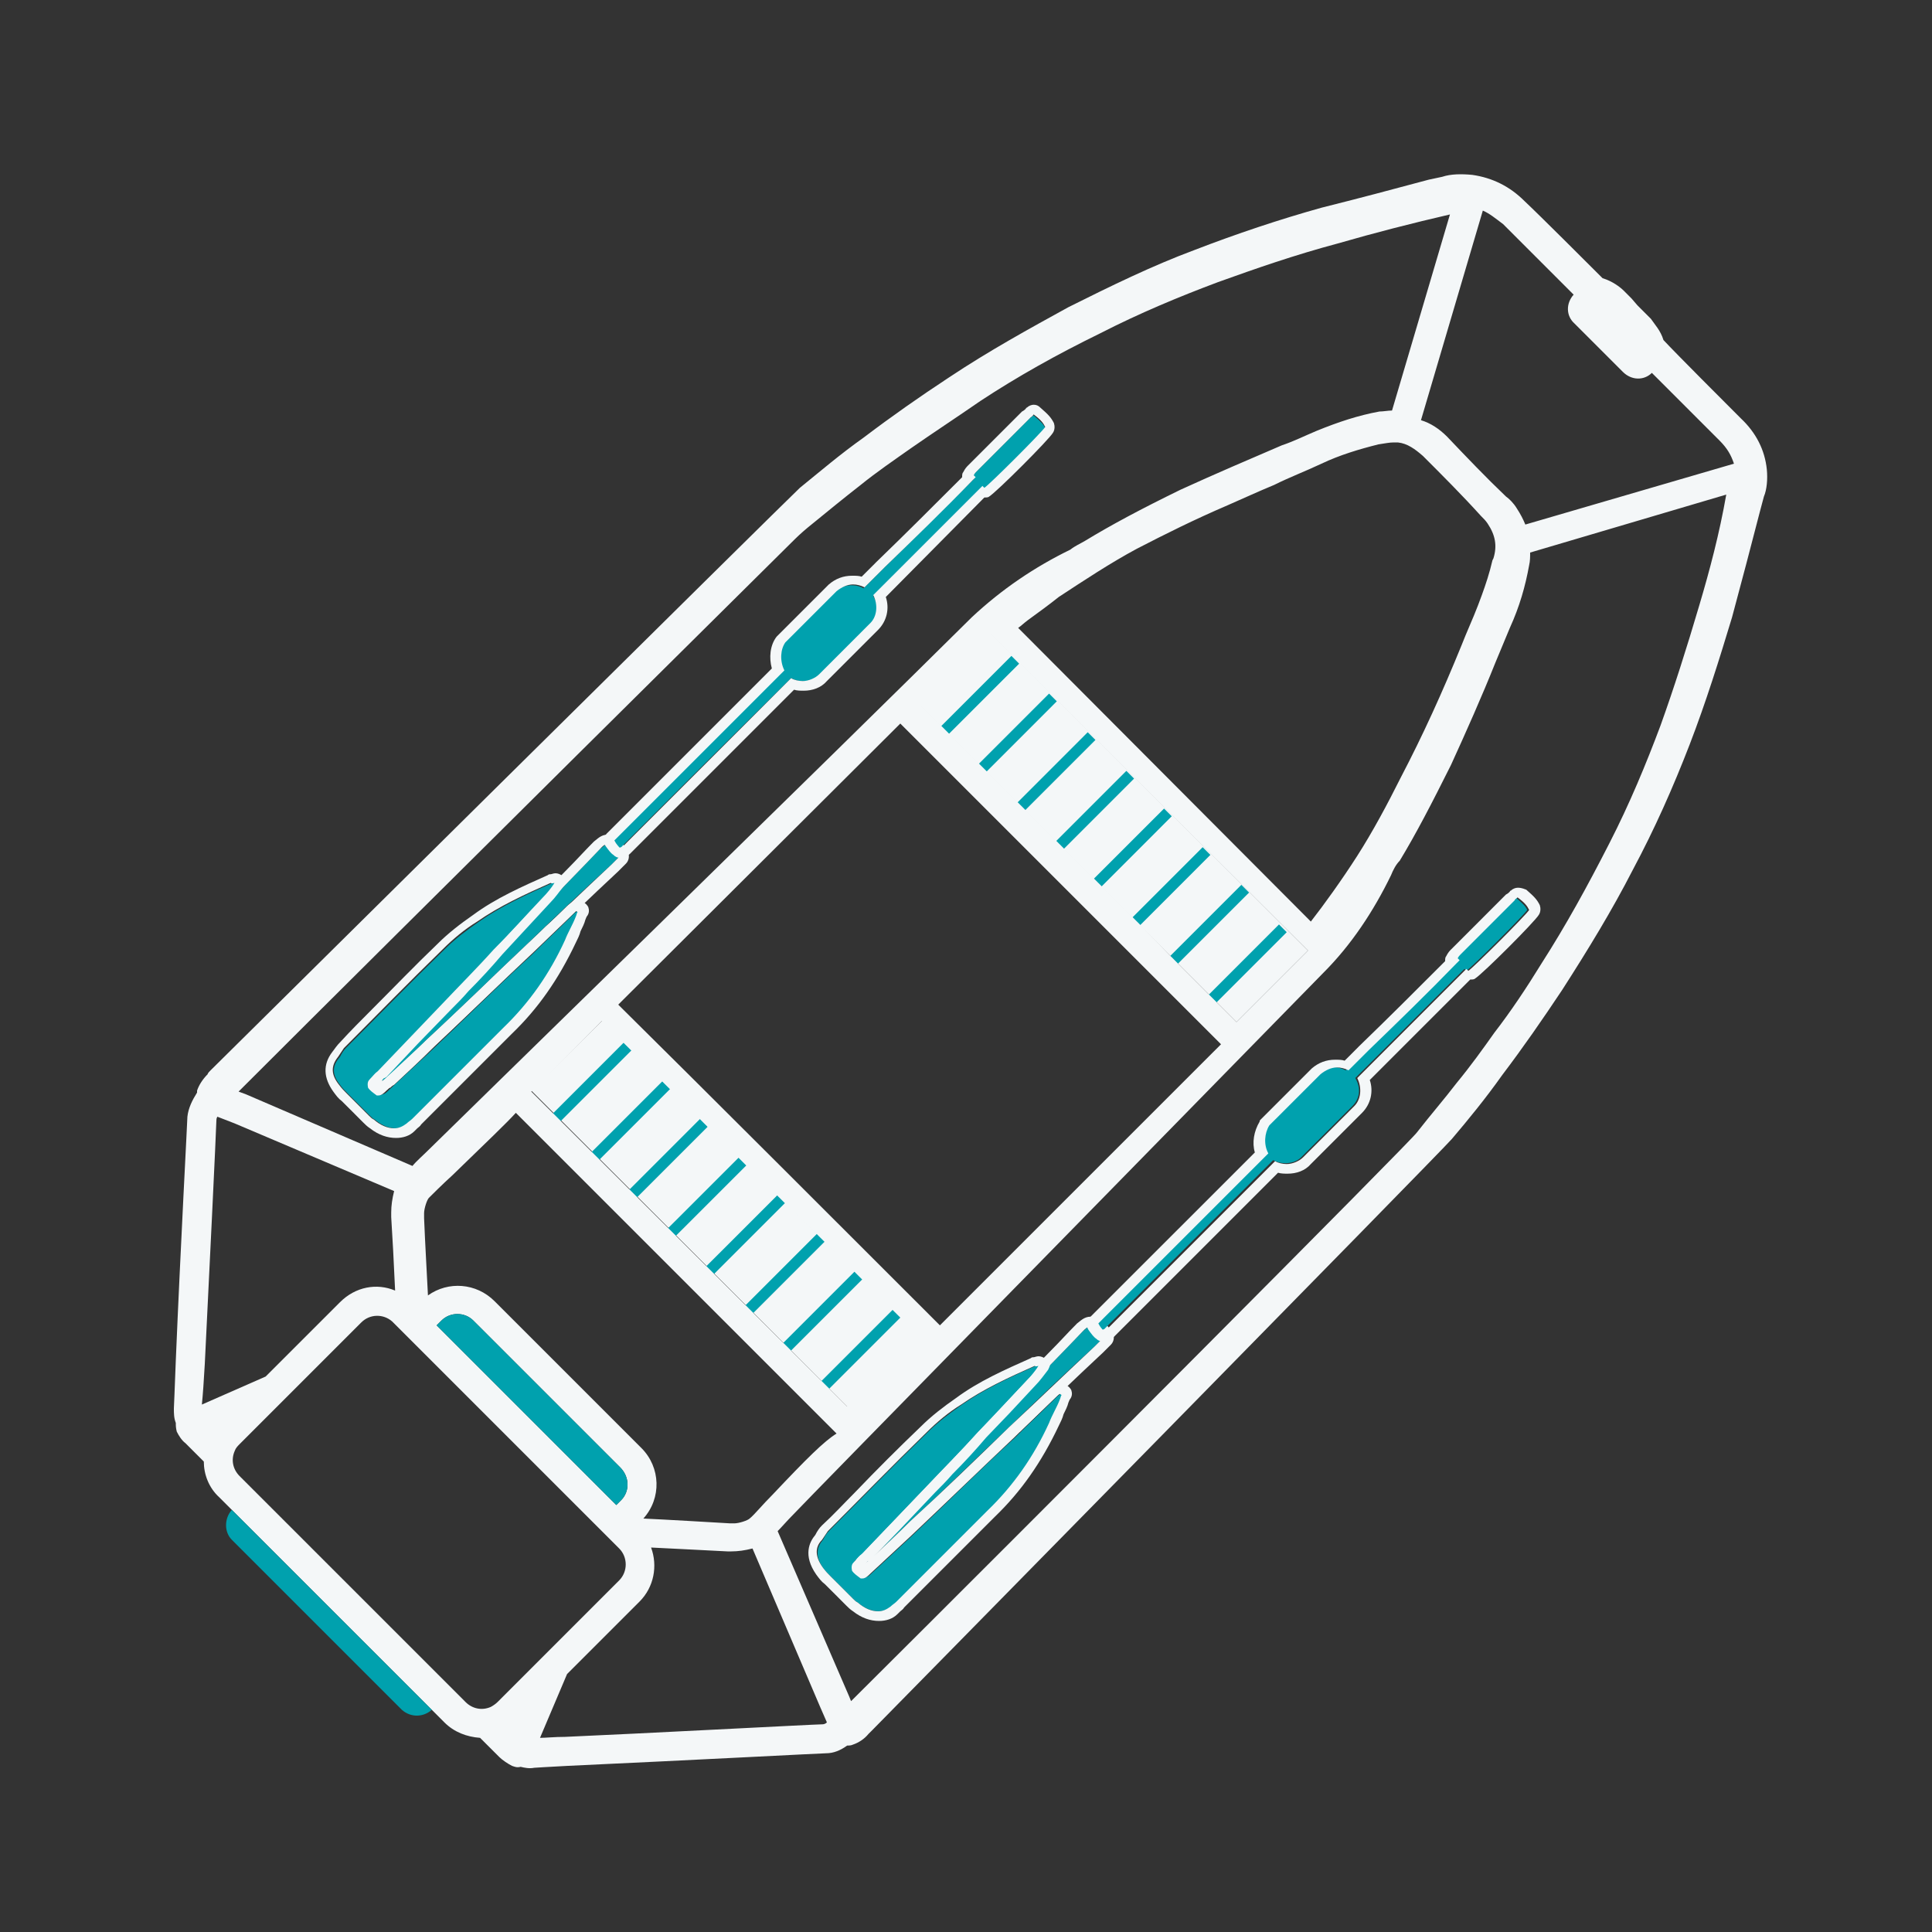 <svg width="65" height="65" viewBox="0 0 65 65" fill="none" xmlns="http://www.w3.org/2000/svg">
<rect x="0" y="0" width="65" height="65" fill="#333333" stroke="none"/>
<path d="M20.28 34.32L17.875 36.693L28.567 47.385L30.973 44.98L20.28 34.32Z" fill="#F4F7F8"/>
<path d="M33.312 21.288L30.907 23.692L41.6 34.385L44.005 31.98L33.312 21.288Z" fill="#F4F7F8"/>
<path d="M34.028 22.067L31.525 24.57L31.785 24.83L34.288 22.328L34.028 22.067Z" fill="#00A1AE"/>
<path d="M35.295 23.335L32.792 25.838L33.053 26.098L35.555 23.595L35.295 23.335Z" fill="#00A1AE"/>
<path d="M36.595 24.635L34.093 27.138L34.352 27.398L36.855 24.895L36.595 24.635Z" fill="#00A1AE"/>
<path d="M37.895 25.935L35.392 28.438L35.653 28.698L38.155 26.195L37.895 25.935Z" fill="#00A1AE"/>
<path d="M39.163 27.203L36.66 29.705L36.92 29.965L39.422 27.462L39.163 27.203Z" fill="#00A1AE"/>
<path d="M40.462 28.503L37.96 31.005L38.22 31.265L40.722 28.762L40.462 28.503Z" fill="#00A1AE"/>
<path d="M41.763 29.77L39.26 32.273L39.52 32.532L42.023 30.03L41.763 29.77Z" fill="#00A1AE"/>
<path d="M43.03 31.102L40.528 33.605L40.788 33.865L43.29 31.363L43.03 31.102Z" fill="#00A1AE"/>
<path d="M21.06 35.002L18.558 37.505L18.817 37.765L21.32 35.263L21.06 35.002Z" fill="#00A1AE"/>
<path d="M22.36 36.303L19.858 38.805L20.117 39.065L22.62 36.563L22.36 36.303Z" fill="#00A1AE"/>
<path d="M23.595 37.602L21.093 40.105L21.352 40.365L23.855 37.862L23.595 37.602Z" fill="#00A1AE"/>
<path d="M24.895 38.903L22.392 41.405L22.652 41.665L25.155 39.163L24.895 38.903Z" fill="#00A1AE"/>
<path d="M26.195 40.17L23.692 42.672L23.953 42.932L26.455 40.43L26.195 40.17Z" fill="#00A1AE"/>
<path d="M27.527 41.47L25.025 43.972L25.285 44.233L27.788 41.73L27.527 41.47Z" fill="#00A1AE"/>
<path d="M28.762 42.77L26.26 45.273L26.52 45.532L29.023 43.03L28.762 42.77Z" fill="#00A1AE"/>
<path d="M30.062 44.038L27.56 46.54L27.82 46.8L30.323 44.297L30.062 44.038Z" fill="#00A1AE"/>
<path d="M20.442 28.405C20.345 28.405 20.28 28.503 20.183 28.567C19.63 29.152 19.045 29.738 18.492 30.323C17.68 31.168 16.867 32.013 16.055 32.858C15.34 33.605 14.658 34.32 13.943 35.068C13.585 35.458 13.227 35.847 12.902 36.237C12.87 36.27 12.838 36.303 12.838 36.335C12.838 36.335 12.838 36.335 12.87 36.367C12.902 36.335 12.967 36.303 13 36.27C13.455 35.847 13.91 35.425 14.365 34.97C15.502 33.93 16.575 32.858 17.712 31.785C18.655 30.875 19.598 29.965 20.573 29.087C20.637 29.023 20.703 28.957 20.832 28.828C20.703 28.6 20.573 28.503 20.442 28.405Z" fill="#00A1AE"/>
<path d="M20.442 28.405C20.573 28.503 20.735 28.6 20.832 28.828C20.735 28.925 20.67 28.99 20.573 29.087C19.63 29.965 18.688 30.875 17.712 31.785C16.575 32.858 15.502 33.93 14.365 34.97C13.91 35.425 13.455 35.847 13 36.27C12.967 36.303 12.902 36.335 12.87 36.367C12.838 36.335 12.838 36.335 12.838 36.335C12.838 36.303 12.87 36.27 12.902 36.237C13.26 35.847 13.617 35.458 13.943 35.068C14.658 34.32 15.34 33.605 16.055 32.858C16.867 32.013 17.68 31.168 18.492 30.323C19.045 29.738 19.63 29.152 20.183 28.567C20.247 28.503 20.312 28.405 20.442 28.405ZM20.442 28.08C20.215 28.08 20.085 28.242 19.988 28.308L19.955 28.34C19.663 28.633 19.402 28.925 19.11 29.218C18.817 29.51 18.558 29.802 18.265 30.095L15.86 32.63L14.82 33.735L13.748 34.84L12.675 36.01C12.643 36.042 12.512 36.172 12.512 36.335C12.512 36.432 12.545 36.498 12.61 36.562L12.643 36.595C12.707 36.66 12.805 36.693 12.87 36.693C12.967 36.693 13.033 36.66 13.098 36.595C13.098 36.595 13.098 36.595 13.13 36.595C13.162 36.562 13.195 36.53 13.26 36.498C13.715 36.075 14.17 35.653 14.625 35.197C15.762 34.125 16.933 32.987 17.973 32.013C18.915 31.102 19.858 30.192 20.8 29.315L20.962 29.152L21.06 29.055C21.157 28.957 21.19 28.795 21.125 28.665C20.995 28.372 20.8 28.242 20.637 28.145C20.573 28.08 20.508 28.08 20.442 28.08Z" fill="#F4F7F8"/>
<path d="M11.44 36.498C11.505 36.595 11.57 36.66 11.7 36.79C11.96 37.05 12.188 37.278 12.447 37.538C12.512 37.603 12.545 37.635 12.61 37.668C13 37.993 13.422 38.058 13.748 37.798C13.812 37.733 13.877 37.7 13.943 37.635C14.95 36.628 15.99 35.588 16.997 34.58C17.875 33.735 18.558 32.76 19.078 31.623C19.175 31.363 19.337 31.103 19.435 30.843C19.468 30.778 19.468 30.713 19.5 30.68C19.468 30.68 19.468 30.648 19.435 30.648C19.37 30.68 19.305 30.745 19.273 30.778C18.817 31.233 18.363 31.655 17.907 32.11C16.738 33.183 15.6 34.32 14.43 35.425C13.975 35.848 13.52 36.27 13.065 36.693C13 36.758 12.902 36.855 12.74 36.823C12.643 36.758 12.545 36.693 12.447 36.563C12.415 36.433 12.447 36.368 12.512 36.27C12.578 36.205 12.643 36.108 12.773 36.01C13.52 35.23 14.203 34.515 14.95 33.735C15.502 33.15 16.12 32.533 16.672 31.915C17.225 31.33 17.745 30.745 18.33 30.16C18.46 30.03 18.622 29.835 18.72 29.673C18.688 29.673 18.655 29.705 18.59 29.705C17.712 30.095 16.867 30.485 16.12 31.005C15.697 31.298 15.307 31.59 14.95 31.948C13.812 33.053 12.74 34.158 11.635 35.263C11.57 35.328 11.505 35.425 11.44 35.555C11.148 35.88 11.18 36.173 11.44 36.498Z" fill="#00A1AE"/>
<path d="M18.655 29.705C18.557 29.867 18.395 30.062 18.265 30.192C17.712 30.777 17.192 31.363 16.607 31.948C16.055 32.565 15.437 33.182 14.885 33.767C14.137 34.547 13.455 35.263 12.707 36.042C12.61 36.108 12.545 36.205 12.447 36.303C12.383 36.367 12.35 36.432 12.383 36.595C12.447 36.693 12.545 36.758 12.675 36.855C12.707 36.855 12.707 36.855 12.74 36.855C12.838 36.855 12.935 36.758 13 36.693C13.455 36.27 13.91 35.847 14.365 35.425C15.535 34.352 16.672 33.215 17.843 32.11C18.297 31.655 18.752 31.233 19.207 30.777C19.24 30.745 19.305 30.68 19.37 30.648C19.402 30.648 19.402 30.68 19.435 30.68C19.402 30.712 19.402 30.777 19.37 30.843C19.272 31.102 19.11 31.363 19.012 31.622C18.492 32.76 17.81 33.735 16.932 34.58C15.925 35.587 14.885 36.627 13.877 37.635C13.812 37.7 13.748 37.733 13.682 37.797C13.553 37.895 13.422 37.96 13.26 37.96C13.033 37.96 12.805 37.862 12.578 37.667C12.512 37.635 12.48 37.602 12.415 37.538C12.155 37.278 11.928 37.05 11.668 36.79C11.57 36.693 11.505 36.627 11.408 36.498C11.148 36.172 11.115 35.88 11.375 35.555C11.44 35.458 11.505 35.36 11.57 35.263C12.643 34.19 13.748 33.053 14.885 31.948C15.242 31.59 15.633 31.265 16.055 31.005C16.802 30.485 17.647 30.095 18.525 29.705C18.59 29.738 18.622 29.705 18.655 29.705ZM18.687 29.38C18.655 29.38 18.655 29.38 18.687 29.38C18.622 29.38 18.557 29.413 18.525 29.413C18.492 29.413 18.46 29.413 18.427 29.445C17.55 29.835 16.672 30.225 15.925 30.777C15.502 31.07 15.08 31.395 14.723 31.753C13.975 32.468 13.227 33.248 12.512 33.962C12.155 34.32 11.797 34.678 11.44 35.068C11.342 35.165 11.277 35.263 11.18 35.392C10.855 35.815 10.887 36.27 11.213 36.725C11.31 36.855 11.375 36.953 11.505 37.05L11.863 37.407L12.22 37.765C12.285 37.83 12.35 37.895 12.447 37.96C12.74 38.188 13.033 38.285 13.325 38.285C13.553 38.285 13.78 38.22 13.943 38.057L13.975 38.025C14.008 37.992 14.008 37.992 14.04 37.96C14.072 37.928 14.137 37.895 14.17 37.83L15.697 36.303L17.225 34.775C18.102 33.93 18.785 32.955 19.37 31.72C19.435 31.59 19.5 31.46 19.532 31.33C19.597 31.2 19.662 31.07 19.695 30.94C19.727 30.875 19.727 30.843 19.76 30.81C19.825 30.712 19.825 30.615 19.792 30.517C19.76 30.453 19.695 30.387 19.63 30.355C19.565 30.29 19.467 30.29 19.435 30.29C19.37 30.29 19.337 30.29 19.305 30.323C19.175 30.387 19.077 30.485 19.045 30.517C18.817 30.745 18.59 30.973 18.362 31.168C18.135 31.395 17.907 31.622 17.68 31.85C17.095 32.37 16.542 32.922 15.957 33.475C15.373 34.028 14.787 34.58 14.203 35.133L12.838 36.4C12.838 36.4 12.838 36.4 12.838 36.367C12.87 36.335 12.902 36.27 12.935 36.27C12.967 36.27 12.967 36.237 13 36.237L14.072 35.1L15.178 33.962C15.373 33.767 15.568 33.572 15.762 33.345C16.152 32.955 16.542 32.532 16.9 32.11L17.712 31.233L18.525 30.355C18.687 30.192 18.817 29.997 18.947 29.835C18.98 29.77 19.012 29.705 19.012 29.64C19.012 29.51 18.85 29.38 18.687 29.38Z" fill="#F4F7F8"/>
<path d="M26.357 22.555C24.537 24.375 22.685 26.227 20.8 28.113C20.735 28.177 20.703 28.21 20.637 28.275C20.703 28.372 20.767 28.438 20.832 28.535C20.865 28.503 20.898 28.503 20.898 28.503C22.815 26.585 24.7 24.7 26.617 22.815C26.91 22.977 27.332 22.945 27.56 22.718L29.282 20.995C29.542 20.735 29.575 20.378 29.38 20.052C30.615 18.817 31.85 17.582 33.052 16.38C33.085 16.413 33.085 16.413 33.117 16.445C33.28 16.348 35.002 14.625 35.165 14.398C35.1 14.268 35.035 14.203 34.775 13.975C34.742 14.008 34.677 14.04 34.645 14.072C34.06 14.658 33.442 15.275 32.825 15.893C32.792 15.925 32.76 15.957 32.727 16.023C32.76 16.055 32.76 16.055 32.792 16.087C32.76 16.12 32.727 16.152 32.695 16.185C31.72 17.16 30.712 18.168 29.737 19.11C29.542 19.305 29.282 19.565 29.055 19.793C28.762 19.63 28.372 19.663 28.112 19.89L26.39 21.613C26.227 21.872 26.195 22.23 26.357 22.555Z" fill="#00A1AE"/>
<path d="M34.775 13.943C35.035 14.137 35.1 14.235 35.165 14.365C35.035 14.56 33.312 16.282 33.117 16.413C33.085 16.38 33.085 16.38 33.053 16.348C31.817 17.582 30.582 18.817 29.38 20.02C29.543 20.345 29.51 20.735 29.282 20.962L27.56 22.685C27.43 22.815 27.203 22.913 27.008 22.913C26.878 22.913 26.715 22.88 26.617 22.815C24.733 24.7 22.815 26.617 20.93 28.503C20.93 28.503 20.898 28.503 20.865 28.535C20.8 28.47 20.735 28.405 20.67 28.275C20.735 28.21 20.767 28.177 20.832 28.113C22.685 26.26 24.57 24.375 26.39 22.555C26.227 22.23 26.26 21.84 26.422 21.613L28.145 19.89C28.308 19.76 28.503 19.663 28.698 19.663C28.828 19.663 28.957 19.695 29.087 19.76C29.282 19.565 29.543 19.305 29.77 19.078C30.745 18.135 31.753 17.16 32.727 16.152C32.76 16.12 32.792 16.087 32.825 16.055C32.792 16.023 32.792 16.023 32.76 15.99C32.792 15.925 32.825 15.893 32.858 15.86C33.475 15.242 34.093 14.625 34.678 14.04C34.678 14.04 34.742 14.008 34.775 13.943ZM34.775 13.617C34.71 13.617 34.612 13.65 34.547 13.715C34.547 13.715 34.515 13.715 34.515 13.748C34.483 13.78 34.45 13.812 34.385 13.845L32.825 15.405L32.565 15.665C32.532 15.697 32.468 15.762 32.403 15.893C32.37 15.925 32.37 15.99 32.37 16.055C31.427 16.997 30.453 17.973 29.477 18.915L29.413 18.98L28.99 19.402C28.892 19.37 28.795 19.37 28.665 19.37C28.372 19.37 28.113 19.468 27.885 19.663L26.163 21.385L26.13 21.418C25.902 21.71 25.87 22.133 25.968 22.49L20.573 27.885L20.475 27.983L20.41 28.047C20.312 28.145 20.28 28.34 20.378 28.47C20.475 28.6 20.54 28.698 20.637 28.762C20.703 28.828 20.767 28.86 20.865 28.86C20.93 28.86 20.995 28.828 21.06 28.795C21.093 28.795 21.157 28.762 21.19 28.73L22.945 26.975L26.715 23.205C26.812 23.238 26.942 23.238 27.04 23.238C27.332 23.238 27.625 23.14 27.82 22.913L29.543 21.19C29.835 20.898 29.933 20.475 29.802 20.085L33.117 16.738C33.182 16.738 33.248 16.738 33.28 16.705C33.54 16.543 35.295 14.787 35.425 14.56C35.49 14.463 35.49 14.332 35.458 14.235C35.36 14.04 35.263 13.943 35.002 13.715C34.938 13.65 34.873 13.617 34.775 13.617Z" fill="#F4F7F8"/>
<path d="M36.693 44.623C36.595 44.623 36.53 44.72 36.432 44.785C35.88 45.37 35.295 45.955 34.742 46.54C33.93 47.385 33.117 48.23 32.305 49.075C31.59 49.823 30.907 50.538 30.192 51.285C29.835 51.675 29.477 52.065 29.152 52.455C29.12 52.488 29.087 52.52 29.087 52.553C29.087 52.553 29.087 52.553 29.12 52.585C29.152 52.553 29.218 52.52 29.25 52.488C29.705 52.065 30.16 51.643 30.615 51.188C31.753 50.148 32.825 49.075 33.962 48.003C34.905 47.093 35.847 46.183 36.822 45.305C36.888 45.24 36.953 45.175 37.083 45.045C36.953 44.85 36.822 44.753 36.693 44.623Z" fill="#00A1AE"/>
<path d="M36.693 44.623C36.822 44.753 36.985 44.883 37.083 45.045C36.985 45.143 36.92 45.208 36.822 45.305C35.88 46.183 34.938 47.093 33.962 48.003C32.825 49.108 31.753 50.148 30.615 51.188C30.16 51.643 29.705 52.065 29.25 52.488C29.218 52.52 29.152 52.553 29.12 52.585C29.087 52.553 29.087 52.553 29.087 52.553C29.087 52.52 29.12 52.488 29.152 52.455C29.51 52.065 29.867 51.675 30.192 51.285C30.907 50.538 31.59 49.823 32.305 49.075C33.117 48.23 33.93 47.385 34.742 46.54C35.295 45.955 35.88 45.37 36.432 44.785C36.498 44.72 36.595 44.623 36.693 44.623ZM36.693 44.298C36.465 44.298 36.335 44.46 36.237 44.525L36.205 44.558C35.913 44.85 35.653 45.143 35.36 45.435C35.068 45.728 34.807 46.02 34.515 46.313L34.483 46.345L32.11 48.815L29.997 51.025L29.477 51.61L28.957 52.195C28.925 52.228 28.795 52.358 28.795 52.52C28.795 52.618 28.828 52.683 28.892 52.748L28.925 52.78C28.99 52.845 29.087 52.878 29.152 52.878C29.25 52.878 29.315 52.845 29.38 52.78C29.38 52.78 29.38 52.78 29.413 52.78C29.445 52.748 29.477 52.715 29.543 52.683C29.997 52.26 30.453 51.838 30.907 51.383C32.078 50.31 33.215 49.173 34.255 48.198L34.32 48.165C35.23 47.288 36.172 46.378 37.115 45.5L37.212 45.403L37.375 45.24C37.472 45.143 37.505 44.98 37.44 44.85C37.343 44.688 37.212 44.558 37.115 44.46C37.083 44.428 37.05 44.395 37.017 44.363C36.855 44.33 36.758 44.298 36.693 44.298Z" fill="#F4F7F8"/>
<path d="M27.69 52.748C27.755 52.845 27.82 52.91 27.95 53.04C28.21 53.3 28.438 53.528 28.698 53.788C28.762 53.853 28.795 53.885 28.86 53.918C29.25 54.243 29.672 54.308 29.997 54.048C30.062 53.983 30.128 53.95 30.192 53.885C31.2 52.878 32.24 51.838 33.248 50.83C34.125 49.985 34.807 49.01 35.328 47.873C35.425 47.613 35.587 47.353 35.685 47.093C35.718 47.028 35.718 46.963 35.75 46.93C35.718 46.93 35.718 46.898 35.685 46.898C35.62 46.93 35.555 46.995 35.523 47.028C35.068 47.483 34.612 47.905 34.157 48.36C32.987 49.433 31.85 50.57 30.68 51.675C30.225 52.098 29.77 52.52 29.315 52.943C29.25 53.008 29.152 53.105 28.99 53.073C28.892 53.008 28.795 52.943 28.698 52.813C28.665 52.683 28.698 52.618 28.762 52.52C28.828 52.455 28.892 52.358 29.023 52.26C29.77 51.48 30.453 50.765 31.2 49.985C31.753 49.4 32.37 48.783 32.922 48.165C33.475 47.58 34.028 46.995 34.58 46.41C34.71 46.28 34.873 46.085 34.97 45.923C34.938 45.923 34.905 45.955 34.84 45.955C33.962 46.345 33.117 46.735 32.37 47.255C31.948 47.548 31.558 47.84 31.2 48.198C30.062 49.303 28.99 50.408 27.885 51.513C27.82 51.578 27.755 51.675 27.69 51.805C27.43 52.098 27.462 52.423 27.69 52.748Z" fill="#00A1AE"/>
<path d="M34.938 45.955C34.84 46.117 34.678 46.312 34.547 46.443C33.995 47.028 33.475 47.612 32.89 48.197C32.337 48.815 31.72 49.432 31.168 50.017C30.42 50.797 29.738 51.513 28.99 52.292C28.892 52.358 28.828 52.455 28.73 52.553C28.665 52.617 28.633 52.682 28.665 52.845C28.73 52.943 28.828 53.008 28.957 53.105C28.99 53.105 28.99 53.105 29.023 53.105C29.12 53.105 29.218 53.008 29.282 52.943C29.738 52.52 30.192 52.097 30.648 51.675C31.817 50.57 32.955 49.465 34.125 48.36C34.58 47.905 35.035 47.483 35.49 47.028C35.523 46.995 35.587 46.93 35.653 46.898C35.685 46.898 35.685 46.93 35.718 46.93C35.685 46.962 35.685 47.028 35.653 47.093C35.555 47.352 35.392 47.612 35.295 47.873C34.775 49.01 34.093 49.985 33.215 50.83C32.208 51.837 31.168 52.877 30.16 53.885C30.095 53.95 30.03 53.983 29.965 54.047C29.835 54.145 29.705 54.21 29.543 54.21C29.315 54.21 29.087 54.112 28.86 53.917C28.795 53.885 28.762 53.852 28.698 53.788C28.438 53.528 28.21 53.3 27.95 53.04C27.852 52.943 27.788 52.877 27.69 52.748C27.43 52.39 27.398 52.065 27.657 51.805C27.723 51.708 27.788 51.61 27.852 51.513C28.925 50.44 30.03 49.303 31.168 48.197C31.525 47.84 31.915 47.515 32.337 47.255C33.085 46.735 33.93 46.345 34.807 45.955C34.873 45.987 34.905 45.955 34.938 45.955ZM34.938 45.63C34.873 45.63 34.807 45.663 34.775 45.663C34.742 45.663 34.71 45.663 34.678 45.695C33.8 46.085 32.922 46.475 32.175 47.028C31.753 47.32 31.33 47.645 30.973 48.002C30.225 48.718 29.477 49.465 28.762 50.212C28.405 50.57 28.047 50.96 27.657 51.318C27.56 51.415 27.495 51.513 27.43 51.642C27.235 51.87 27.008 52.325 27.462 52.975C27.56 53.105 27.625 53.203 27.755 53.3L28.113 53.657L28.47 54.015C28.535 54.08 28.6 54.145 28.698 54.21C28.99 54.438 29.282 54.535 29.575 54.535C29.802 54.535 30.03 54.47 30.192 54.307L30.225 54.275C30.258 54.242 30.258 54.242 30.29 54.21C30.323 54.178 30.387 54.145 30.42 54.08L33.182 51.318L33.475 51.025C34.352 50.18 35.035 49.205 35.62 47.97C35.685 47.84 35.75 47.71 35.782 47.58C35.847 47.45 35.913 47.32 35.945 47.19C35.977 47.125 35.977 47.093 36.01 47.06C36.075 46.962 36.075 46.865 36.042 46.767C36.01 46.703 35.945 46.638 35.88 46.605C35.815 46.54 35.718 46.54 35.685 46.54C35.62 46.54 35.587 46.54 35.555 46.572C35.425 46.638 35.328 46.735 35.295 46.767C35.068 46.995 34.84 47.222 34.612 47.45C34.385 47.678 34.157 47.905 33.93 48.133C33.345 48.685 32.76 49.237 32.175 49.79C31.59 50.343 31.038 50.895 30.453 51.415L29.087 52.65C29.087 52.65 29.087 52.65 29.12 52.617C29.152 52.585 29.185 52.52 29.218 52.52C29.25 52.52 29.25 52.487 29.282 52.487L30.258 51.48L31.46 50.212C31.655 50.017 31.85 49.822 32.045 49.595C32.435 49.205 32.825 48.782 33.182 48.36L33.962 47.547L34.84 46.605C35.002 46.443 35.133 46.248 35.263 46.085C35.295 46.02 35.328 45.955 35.328 45.89C35.263 45.76 35.1 45.63 34.938 45.63Z" fill="#F4F7F8"/>
<path d="M42.608 38.773C40.755 40.625 38.935 42.445 37.05 44.33C36.985 44.395 36.953 44.428 36.888 44.492C36.953 44.59 37.017 44.655 37.083 44.752C37.115 44.72 37.148 44.72 37.148 44.72C39.032 42.835 40.95 40.917 42.835 39.032C43.127 39.195 43.55 39.163 43.778 38.935L45.5 37.212C45.76 36.953 45.792 36.595 45.597 36.27C46.833 35.035 48.068 33.8 49.27 32.597C49.303 32.63 49.303 32.63 49.335 32.663C49.498 32.565 51.22 30.843 51.383 30.615C51.318 30.485 51.252 30.42 50.992 30.192C50.96 30.225 50.895 30.258 50.862 30.29C50.278 30.875 49.66 31.492 49.042 32.11C49.01 32.142 48.977 32.175 48.945 32.24C48.977 32.273 48.977 32.273 49.01 32.305C48.977 32.337 48.945 32.37 48.913 32.403C47.938 33.377 46.93 34.385 45.955 35.328C45.76 35.523 45.5 35.782 45.273 36.01C44.98 35.847 44.59 35.88 44.33 36.108L42.608 37.83C42.477 38.123 42.445 38.513 42.608 38.773Z" fill="#00A1AE"/>
<path d="M51.057 30.192C51.318 30.387 51.383 30.485 51.447 30.615C51.318 30.81 49.595 32.532 49.4 32.663C49.367 32.63 49.367 32.63 49.335 32.597C48.1 33.833 46.865 35.068 45.663 36.27C45.825 36.595 45.792 36.985 45.565 37.212L43.843 38.935C43.712 39.065 43.485 39.163 43.29 39.163C43.16 39.163 42.998 39.13 42.9 39.065C41.015 40.95 39.097 42.867 37.212 44.752C37.212 44.752 37.18 44.752 37.148 44.785C37.083 44.72 37.017 44.655 36.953 44.525C37.017 44.46 37.05 44.428 37.115 44.362C38.968 42.51 40.788 40.69 42.672 38.805C42.51 38.513 42.542 38.123 42.705 37.862L44.428 36.14C44.59 36.01 44.785 35.913 44.98 35.913C45.11 35.913 45.24 35.945 45.37 36.01C45.565 35.815 45.825 35.555 46.053 35.328C47.028 34.385 48.035 33.41 49.01 32.403C49.042 32.37 49.075 32.337 49.108 32.305C49.075 32.273 49.075 32.273 49.042 32.24C49.075 32.175 49.108 32.142 49.14 32.11C49.758 31.492 50.375 30.875 50.96 30.29C50.96 30.258 51.025 30.225 51.057 30.192ZM51.057 29.867C50.992 29.867 50.895 29.9 50.83 29.965C50.83 29.965 50.797 29.965 50.797 29.997C50.765 30.03 50.733 30.062 50.667 30.095L49.888 30.875L48.815 31.948C48.782 31.98 48.718 32.045 48.653 32.175C48.62 32.208 48.62 32.273 48.62 32.337C47.678 33.28 46.703 34.255 45.727 35.197L45.403 35.523L45.24 35.685C45.142 35.653 45.045 35.653 44.915 35.653C44.623 35.653 44.362 35.75 44.135 35.945L42.413 37.667C42.38 37.7 42.38 37.7 42.38 37.733C42.185 38.057 42.12 38.447 42.218 38.773L36.822 44.167L36.66 44.33C36.562 44.428 36.53 44.623 36.627 44.752C36.725 44.883 36.79 44.98 36.888 45.045C36.953 45.11 37.05 45.142 37.115 45.142C37.18 45.142 37.245 45.11 37.31 45.078C37.343 45.078 37.407 45.045 37.44 45.013L40.3 42.153L42.998 39.455C43.095 39.487 43.225 39.487 43.322 39.487C43.615 39.487 43.907 39.39 44.102 39.163L45.825 37.44C46.117 37.148 46.215 36.725 46.085 36.335L47.417 35.002L49.465 32.955C49.53 32.955 49.595 32.955 49.627 32.922C49.888 32.76 51.642 31.005 51.773 30.777C51.837 30.68 51.837 30.55 51.805 30.453C51.708 30.258 51.61 30.16 51.35 29.933C51.188 29.867 51.123 29.867 51.057 29.867Z" fill="#F4F7F8"/>
<path d="M29.218 58.337L29.348 58.208C29.315 58.24 48.555 38.675 48.847 38.318C49.4 37.667 49.985 36.953 50.538 36.172C51.252 35.23 51.903 34.288 52.553 33.312C53.43 31.948 54.242 30.615 54.925 29.282C55.672 27.885 56.29 26.488 56.843 25.058C57.395 23.628 57.85 22.165 58.273 20.767C58.597 19.565 58.922 18.33 59.215 17.192L59.345 16.705C59.443 16.477 59.475 16.12 59.443 15.795C59.377 15.145 59.085 14.56 58.565 14.072C58.078 13.585 56.388 11.895 55.965 11.44C55.867 11.115 55.672 10.92 55.542 10.725L55.087 10.27L54.892 10.043L54.633 9.783C54.502 9.653 54.242 9.458 53.917 9.36C53.495 8.938 51.805 7.248 51.285 6.76C50.797 6.273 50.212 5.98 49.53 5.883C49.172 5.85 48.815 5.85 48.523 5.948L48.068 6.045C46.865 6.37 45.63 6.695 44.46 6.988C43.062 7.378 41.6 7.865 40.17 8.418C38.773 8.938 37.375 9.62 35.945 10.335C34.645 11.05 33.28 11.797 31.915 12.707C30.973 13.325 29.997 14.008 29.055 14.723C28.275 15.275 27.593 15.86 26.91 16.413C26.585 16.705 7.085 36.01 7.085 36.01C7.052 36.042 6.987 36.108 6.987 36.14C6.825 36.303 6.695 36.498 6.63 36.693C6.63 36.693 6.63 36.725 6.63 36.758C6.467 37.017 6.337 37.278 6.305 37.57C6.305 37.7 6.077 41.892 5.915 45.76C5.882 46.703 5.85 47.352 5.85 47.385C5.85 47.547 5.85 47.71 5.915 47.873C5.915 47.97 5.915 48.035 5.947 48.165C6.012 48.295 6.11 48.458 6.24 48.555L6.857 49.172C6.857 49.595 7.02 50.05 7.377 50.375L14.95 57.947C15.275 58.273 15.697 58.435 16.152 58.468L16.802 59.117C16.9 59.215 17.095 59.345 17.225 59.41C17.323 59.443 17.387 59.475 17.517 59.443C17.648 59.475 17.81 59.508 17.973 59.475C18.005 59.475 18.427 59.443 19.11 59.41C23.335 59.215 27.657 58.987 27.788 58.987C28.047 58.987 28.275 58.89 28.503 58.727C28.567 58.727 28.633 58.727 28.698 58.695C28.892 58.63 29.087 58.5 29.218 58.337ZM50.57 7.54L52.943 9.913C52.682 10.205 52.682 10.627 52.975 10.887L54.6 12.512C54.892 12.805 55.315 12.805 55.575 12.545L57.85 14.82C58.11 15.08 58.24 15.307 58.337 15.6L51.318 17.648C51.252 17.485 51.155 17.29 51.025 17.095C50.928 16.933 50.765 16.77 50.667 16.705C49.985 16.055 49.335 15.373 48.685 14.69C48.425 14.43 48.133 14.235 47.807 14.137L49.888 7.085C50.115 7.183 50.31 7.345 50.57 7.54ZM26 50.278C25.642 50.635 25.383 50.96 25.22 51.09C25.155 51.155 24.863 51.252 24.7 51.252H24.57C24.017 51.22 22.392 51.123 21.645 51.09C22.262 50.407 22.23 49.367 21.58 48.718L16.64 43.778C16.023 43.16 15.08 43.095 14.398 43.583C14.365 42.9 14.3 41.795 14.268 40.983V40.82C14.268 40.657 14.365 40.365 14.43 40.3C14.56 40.17 14.852 39.877 15.242 39.52C16.413 38.383 17.03 37.797 17.355 37.44L28.145 48.23C27.723 48.49 27.137 49.075 26 50.278ZM20.898 50.472L20.735 50.635L14.69 44.59L14.852 44.428C15.145 44.135 15.633 44.135 15.925 44.428L20.865 49.367C21.19 49.693 21.19 50.18 20.898 50.472ZM20.247 34.352L20.962 35.068L21.223 35.328L22.262 36.367L22.523 36.627L23.79 37.895L24.83 38.935L25.09 39.195L26.13 40.203L26.39 40.462L27.462 41.502L27.723 41.763L28.73 42.77L29.997 44.038L30.258 44.297L30.907 44.947L28.503 47.32L17.875 36.725L20.247 34.352ZM31.622 44.59C29.152 42.12 23.302 36.27 20.8 33.8L30.29 24.343L41.08 35.133L31.622 44.59ZM41.6 34.385L40.917 33.703L40.657 33.443L39.358 32.142L38.35 31.102L38.09 30.843L37.05 29.802L36.79 29.543L35.782 28.535L35.523 28.275L34.483 27.235L34.222 26.975L33.182 25.935L31.915 24.668L31.655 24.407L30.94 23.692L33.312 21.32L44.005 31.98L41.6 34.385ZM34.255 21.125C34.352 21.06 34.45 20.962 34.58 20.865C34.938 20.605 35.295 20.345 35.62 20.085C36.465 19.532 37.343 18.948 38.252 18.46C39.195 17.973 40.17 17.485 41.307 16.997C41.828 16.77 42.315 16.543 42.867 16.315C43.388 16.055 43.907 15.86 44.46 15.6C45.078 15.307 45.727 15.113 46.377 14.95C46.605 14.918 46.735 14.885 46.898 14.885H47.028C47.352 14.918 47.612 15.113 47.873 15.34C48.523 15.99 49.205 16.672 49.822 17.355C49.92 17.453 49.985 17.517 50.05 17.615C50.31 18.005 50.375 18.363 50.245 18.785L50.212 18.85C50.115 19.273 49.985 19.663 49.855 20.02C49.693 20.475 49.498 20.93 49.303 21.385L49.172 21.71C48.523 23.302 47.873 24.733 47.125 26.163C46.67 27.073 46.182 27.983 45.663 28.795C45.142 29.608 44.557 30.42 44.102 31.005L34.255 21.125ZM26.747 18.135C26.91 17.973 27.137 17.777 27.3 17.648C27.82 17.225 28.372 16.77 28.957 16.315C29.477 15.893 30.095 15.47 30.648 15.08C31.395 14.56 32.142 14.072 32.987 13.488C34.222 12.675 35.555 11.928 37.017 11.213C38.35 10.53 39.682 9.978 40.983 9.49C42.25 9.035 43.55 8.58 45.013 8.19C46.248 7.833 47.515 7.508 48.782 7.215L46.833 13.812C46.703 13.812 46.54 13.845 46.41 13.845C45.695 13.975 45.013 14.203 44.297 14.495C43.907 14.658 43.517 14.852 43.127 14.982C41.99 15.47 40.852 15.957 39.715 16.477C38.383 17.128 37.407 17.648 36.498 18.2C36.335 18.297 36.172 18.363 36.01 18.492C34.807 19.078 33.703 19.825 32.695 20.767C28.34 25.09 14.918 38.188 14.43 38.675C14.235 38.87 14.008 39.065 13.877 39.227L8.287 36.822L8.027 36.725C13.52 31.233 26.747 18.135 26.747 18.135ZM11.44 43.81L8.937 46.312L6.792 47.255C6.825 46.93 6.857 46.475 6.89 45.89C7.02 43.29 7.28 37.895 7.28 37.7C7.28 37.667 7.28 37.635 7.312 37.57L7.897 37.797L13.26 40.072C13.195 40.333 13.162 40.56 13.162 40.788V40.95C13.195 41.438 13.26 42.64 13.293 43.42C12.675 43.16 11.96 43.29 11.44 43.81ZM16.738 57.265C16.672 57.33 16.575 57.395 16.51 57.428C16.218 57.557 15.893 57.492 15.665 57.265L8.06 49.66C7.832 49.432 7.767 49.108 7.897 48.815C7.93 48.718 7.995 48.653 8.06 48.587L12.155 44.492C12.447 44.2 12.902 44.2 13.195 44.46L13.227 44.492L20.832 52.097C21.125 52.39 21.125 52.877 20.832 53.17L16.738 57.265ZM27.657 58.013C27.43 58.013 21.32 58.337 19.012 58.435C18.655 58.435 18.363 58.468 18.168 58.468L19.078 56.322L21.515 53.885C22.003 53.398 22.133 52.682 21.905 52.065C22.457 52.097 23.302 52.13 24.473 52.195H24.602C24.83 52.195 25.058 52.163 25.317 52.097L27.593 57.428L27.82 57.947C27.755 58.013 27.69 58.013 27.657 58.013ZM28.633 57.233L28.567 57.07L26.163 51.513C26.293 51.383 26.488 51.155 26.683 50.96C27.137 50.472 40.267 37.083 44.525 32.727C45.468 31.785 46.215 30.648 46.8 29.445C46.865 29.282 46.962 29.087 47.093 28.957C47.645 28.047 48.165 27.04 48.815 25.74C49.335 24.602 49.855 23.433 50.31 22.295C50.472 21.905 50.635 21.515 50.797 21.125C51.123 20.41 51.318 19.727 51.447 19.012C51.48 18.883 51.48 18.72 51.48 18.59L58.078 16.64C57.85 17.94 57.525 19.175 57.167 20.378C56.745 21.808 56.322 23.14 55.867 24.407C55.38 25.707 54.828 27.04 54.145 28.372C53.398 29.835 52.682 31.135 51.87 32.403C51.35 33.248 50.83 34.028 50.278 34.742C49.888 35.295 49.465 35.88 49.01 36.432C48.587 36.985 48.133 37.505 47.678 38.09C47.612 38.252 34.515 51.383 28.633 57.233Z" fill="#F4F7F8"/>
<path d="M20.897 50.473L20.735 50.635L14.69 44.59L14.852 44.428C15.145 44.135 15.632 44.135 15.925 44.428L20.865 49.368C21.19 49.693 21.19 50.18 20.897 50.473Z" fill="#00A1AE"/>
<path d="M13.52 57.525L7.8 51.805C7.54 51.545 7.54 51.09 7.8 50.798L14.527 57.525C14.235 57.785 13.812 57.785 13.52 57.525Z" fill="#00A1AE"/>
</svg>
